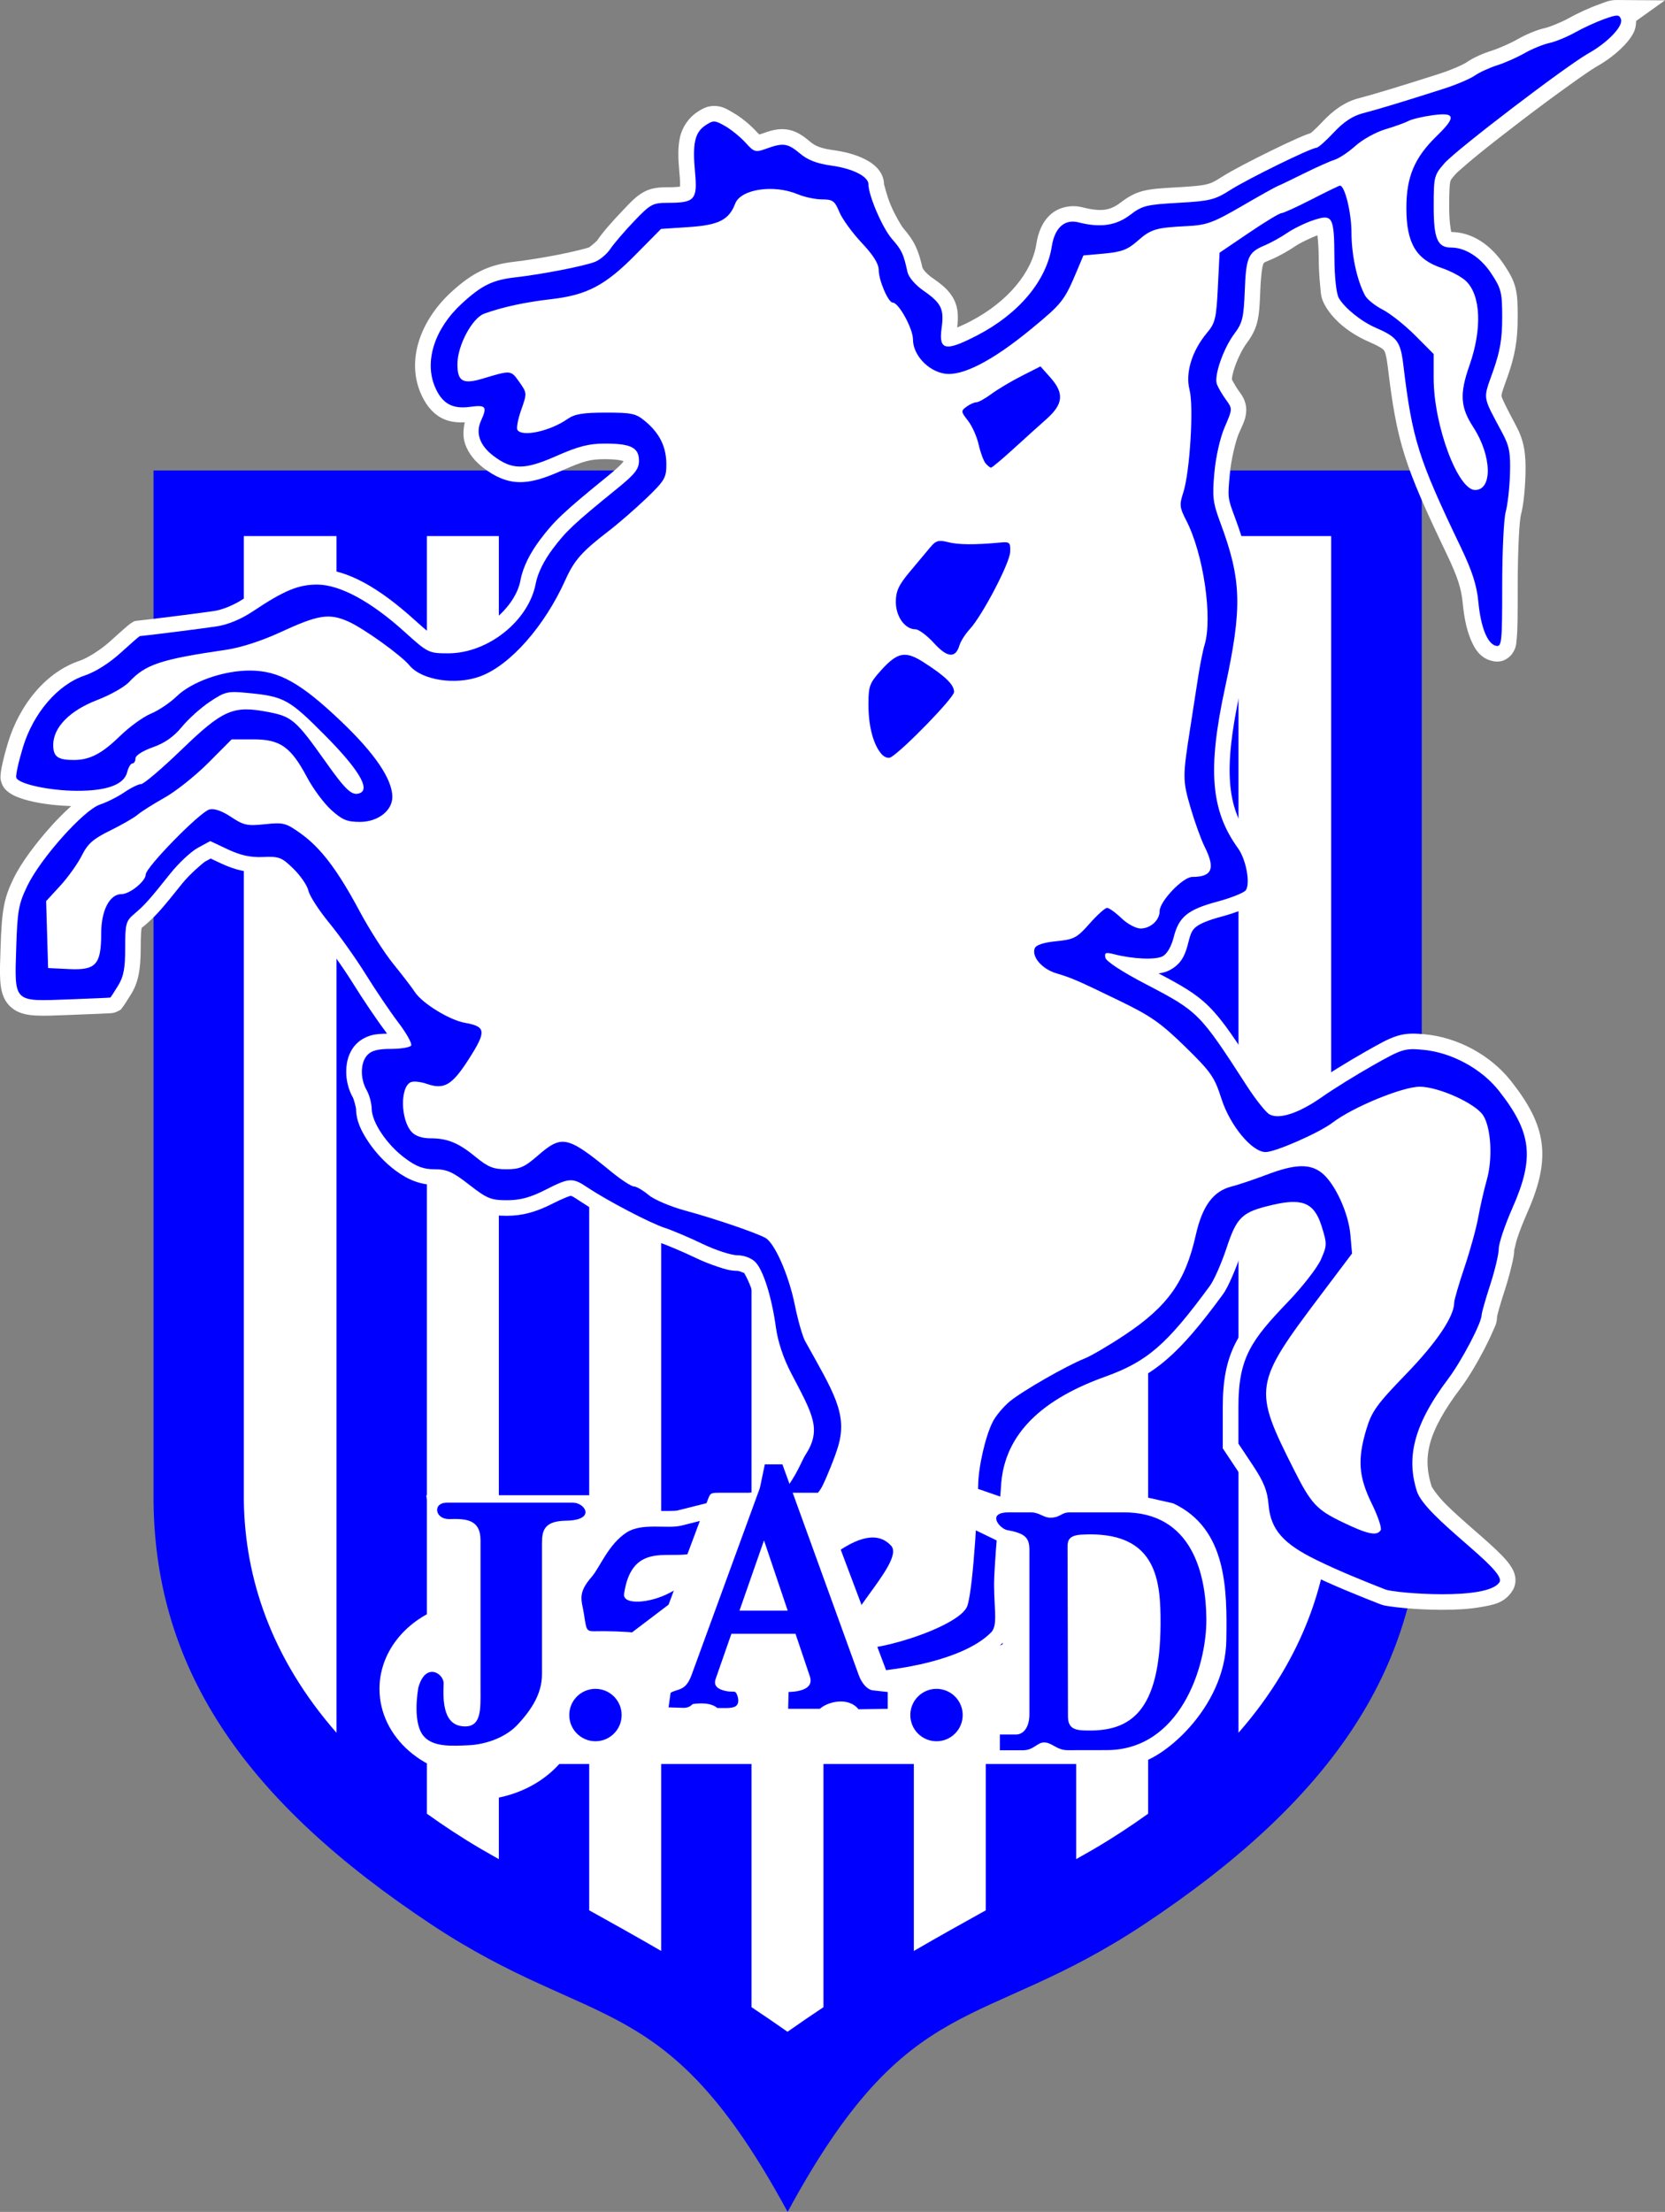 <?xml version="1.0" encoding="UTF-8" standalone="no"?>
<!-- Created with Inkscape (http://www.inkscape.org/) -->

<svg
   id="svg2"
   version="1.1"
   inkscape:version="1.2 (dc2aeda, 2022-05-15)"
   xml:space="preserve"
   width="527.129"
   height="700"
   viewBox="0 0 527.129 700"
   sodipodi:docname="Logo_JA_Drancy_2017.svg"
   xmlns:inkscape="http://www.inkscape.org/namespaces/inkscape"
   xmlns:sodipodi="http://sodipodi.sourceforge.net/DTD/sodipodi-0.dtd"
   xmlns="http://www.w3.org/2000/svg"
   xmlns:svg="http://www.w3.org/2000/svg"
   xmlns:rdf="http://www.w3.org/1999/02/22-rdf-syntax-ns#"
   xmlns:cc="http://creativecommons.org/ns#"
   xmlns:dc="http://purl.org/dc/elements/1.1/"><rect x="0" y="0" width="527.129" height="700" fill="#808080" stroke="none"/><defs
     id="defs6" /><sodipodi:namedview
     pagecolor="#ffffff"
     bordercolor="#666666"
     borderopacity="1"
     objecttolerance="10"
     gridtolerance="10"
     guidetolerance="10"
     inkscape:pageopacity="0"
     inkscape:pageshadow="2"
     inkscape:window-width="1920"
     inkscape:window-height="1080"
     id="namedview4"
     showgrid="false"
     inkscape:zoom="0.47563727"
     inkscape:cx="271.21508"
     inkscape:cy="506.68864"
     inkscape:window-x="0"
     inkscape:window-y="0"
     inkscape:window-maximized="0"
     inkscape:current-layer="g10"
     showguides="false"
     inkscape:showpageshadow="2"
     inkscape:pagecheckerboard="0"
     inkscape:deskcolor="#d1d1d1" /><g
     id="g10"
     inkscape:groupmode="layer"
     inkscape:label="Logo"
     transform="matrix(1.25,0,0,-1.25,-640.561,798.079)"><g
       id="g18791"><path
         id="path1668"
         style="fill:#0000ff;fill-opacity:1;stroke:none;stroke-width:0.4;stroke-linecap:square;stroke-dasharray:none"
         d="M 551.335,519.343 V 258.172 c 0.523,-43.13 23.918,-76.14 70.301,-106.891 41.71,-27.653 59.467,-15.871 90.299,-72.818 30.833,56.947 48.587,45.165 90.298,72.818 46.382,30.75 69.779,63.761 70.302,106.891 v 261.172 z"
         sodipodi:nodetypes="ccscsccc" /><g
         id="g17376"
         transform="matrix(0.987,0,0,0.987,6.639,8.272)"
         style="stroke-width:1.013"><path
           style="color:#000000;fill:#ffffff;stroke:none;stroke-width:1.013;stroke-linecap:square"
           d="m 830.283,500.979 v -306.962 c 16.886,19.296 23.493,39.892 23.778,59.416 v 247.547 z"
           id="path17367" /><path
           style="color:#000000;fill:#ffffff;stroke:none;stroke-width:1.013;stroke-linecap:square"
           d="M 788.63,500.979 V 161.609 c 1.598,0.923 2.924,1.636 4.588,2.612 5.004,2.936 9.583,5.96 13.873,9.036 v 327.722 z"
           id="path17365" /><path
           style="color:#000000;fill:#ffffff;stroke:none;stroke-width:1.013;stroke-linecap:square"
           d="m 746.975,500.979 v -362.925 c 6.05,3.519 12.208,6.953 18.462,10.423 v 352.502 z"
           id="path17363" /><path
           style="color:#000000;fill:#ffffff;stroke:none;stroke-width:1.013;stroke-linecap:square"
           d="M 705.322,500.979 V 123.632 c 2.988,-1.993 6.028,-4.053 9.231,-6.309 3.203,2.256 6.244,4.316 9.231,6.309 v 377.347 z"
           id="path17361" /><path
           style="color:#000000;fill:#ffffff;stroke:none;stroke-width:1.013;stroke-linecap:square"
           d="M 663.669,500.979 V 148.478 c 6.254,-3.47 12.411,-6.904 18.461,-10.423 v 362.925 z"
           id="path17359" /><path
           style="color:#000000;fill:#ffffff;stroke:none;stroke-width:1.013;stroke-linecap:square"
           d="M 622.014,500.979 V 173.259 c 4.291,-3.076 8.871,-6.101 13.875,-9.037 1.663,-0.976 2.99,-1.689 4.588,-2.612 v 339.37 z"
           id="path17357" /><path
           style="color:#000000;fill:#ffffff;stroke:none;stroke-width:1.013;stroke-linecap:square"
           d="M 575.046,500.979 V 253.432 c 0.285,-19.524 6.891,-40.121 23.778,-59.417 v 306.964 z"
           id="path2466" /></g></g><g
       id="g18771"><path
         style="color:#000000;fill:#ffffff;stroke-width:1"
         d="m 724.193,211.025 c -1.433,0.046 -2.896,0.733 -3.831,1.629 -0.935,0.896 -1.456,1.9 -1.822,2.882 -0.731,1.965 -0.899,4.012 -0.864,6.285 0.043,2.796 0.591,5.918 1.376,9.092 -0.426,-0.236 -0.544,-0.244 -0.983,-0.499 -2.633,-1.531 -5.569,-3.348 -8.213,-4.85 -1.322,-0.751 -2.566,-1.423 -3.738,-1.964 -1.172,-0.541 -2.126,-1.02 -3.725,-1.151 l 0.883,0.175 c -3.999,-1.282 -11.503,-3.21 -17.566,-2.738 -7.157,0.558 -11.984,1.613 -20.236,1.662 -1.071,0.006 -1.848,-0.039 -2.716,-0.027 -0.869,0.012 -2.17,-0.008 -3.611,1.026 -1.441,1.034 -1.933,2.532 -2.165,3.499 -0.232,0.967 -0.339,1.85 -0.526,3.061 -0.232,1.496 -0.833,3.008 -0.677,5.4 0.156,2.392 1.381,4.852 3.543,7.341 0.442,0.509 1.633,2.619 3.138,4.958 1.505,2.34 3.505,5.053 6.591,7.031 3.116,1.996 6.443,2.083 9.178,2.086 2.735,0.003 5.151,-0.039 5.843,0.135 l 14.478,3.638 0.125,0.023 c 3.058,0.562 5.099,1.087 6.429,1.662 1.33,0.575 2.019,1.098 2.944,2.217 1.263,1.528 2.245,3.2 3.005,4.669 0.76,1.469 1.066,2.46 1.964,3.834 1.82,2.785 1.934,3.708 1.409,5.899 -0.525,2.191 -2.351,5.699 -5.147,11.06 -2.14,4.102 -3.66,8.612 -4.234,12.789 -0.505,3.678 -1.276,7.136 -2.113,9.791 -0.837,2.655 -2.06,4.604 -2.005,4.55 0.132,-0.132 -1.194,0.532 -1.737,0.532 -1.884,0 -3.221,0.465 -5.012,1.051 -1.791,0.586 -3.749,1.364 -5.591,2.25 -3.186,1.532 -7.62,3.382 -9.028,3.84 -4.997,1.626 -14.988,6.999 -20.475,10.663 -1.823,1.218 -1.935,1.191 -2.101,1.182 -0.166,-0.009 -1.647,-0.478 -4.681,-2.022 -4.049,-2.061 -7.568,-3.031 -11.447,-3.031 -2.166,0 -4.14,0.129 -6.119,0.939 -1.979,0.81 -3.579,2.02 -5.88,3.813 -2.013,1.569 -3.23,2.359 -3.967,2.689 -0.738,0.33 -1.097,0.395 -2.369,0.395 -3.471,0 -6.681,1.22 -9.892,3.613 -2.704,2.015 -5.041,4.549 -6.821,7.195 -1.78,2.645 -3.141,5.274 -3.179,8.421 -0.004,0.35 -0.591,2.505 -0.754,2.791 -1.226,2.153 -1.768,4.51 -1.733,6.819 0.035,2.309 0.607,4.687 2.365,6.637 1.045,1.159 2.568,2.006 4.073,2.404 1.203,0.318 2.518,0.356 3.898,0.393 -0.103,0.14 -0.144,0.233 -0.251,0.374 -2.221,2.922 -5.901,8.371 -8.471,12.51 -2.363,3.805 -6.574,9.727 -8.98,12.654 -1.407,1.712 -2.722,3.514 -3.771,5.136 -1.049,1.621 -1.835,2.532 -2.302,4.663 0.097,-0.443 -0.195,0.441 -0.729,1.226 -0.534,0.785 -1.279,1.69 -1.953,2.35 -1.426,1.398 -1.966,1.745 -2.115,1.803 -0.149,0.058 -0.707,0.156 -2.639,0.071 -3.719,-0.162 -7.162,0.591 -10.777,2.29 l -2.682,1.261 -1.382,-0.752 c -0.466,-0.254 -3.962,-3.238 -5.758,-5.49 -5.373,-6.737 -6.903,-8.438 -9.668,-10.777 -0.922,-0.78 -0.605,-0.37 -0.69,-0.688 -0.085,-0.318 -0.22,-1.875 -0.22,-4.902 0,-5.415 -0.594,-8.73 -2.394,-11.654 -0.511,-0.83 -0.989,-1.591 -1.369,-2.175 -0.19,-0.292 -0.353,-0.535 -0.503,-0.752 -0.075,-0.108 -0.142,-0.205 -0.247,-0.341 -0.052,-0.068 -0.108,-0.142 -0.231,-0.28 -0.123,-0.137 0.147,-0.29 -1.292,-0.962 -6.3e-4,-3e-4 -0.548,-0.211 -0.677,-0.245 -0.129,-0.034 -0.207,-0.048 -0.27,-0.06 -0.126,-0.024 -0.189,-0.032 -0.241,-0.039 -0.104,-0.013 -0.154,-0.017 -0.204,-0.021 -0.1,-0.009 -0.178,-0.013 -0.27,-0.019 -0.184,-0.012 -0.41,-0.026 -0.696,-0.041 -0.571,-0.029 -1.366,-0.066 -2.34,-0.108 -1.948,-0.084 -4.605,-0.19 -7.509,-0.299 -3.472,-0.13 -6.091,-0.269 -8.382,-0.137 -2.291,0.132 -4.673,0.546 -6.53,2.392 -1.856,1.846 -2.282,4.225 -2.427,6.516 -0.145,2.291 -0.022,4.911 0.089,8.386 0.301,9.474 0.887,12.442 3.202,17.242 2.024,4.197 5.708,9.039 9.545,13.333 1.731,1.937 3.465,3.651 5.13,5.155 -3.361,0.106 -6.725,0.48 -9.547,1.097 -1.595,0.349 -3.005,0.745 -4.274,1.28 -0.635,0.268 -1.237,0.561 -1.88,1.024 -0.642,0.463 -1.473,1.091 -1.961,2.558 -0.34,1.025 -0.237,1.35 -0.226,1.714 0.012,0.364 0.046,0.666 0.089,0.983 0.086,0.634 0.217,1.312 0.386,2.078 0.336,1.532 0.827,3.389 1.413,5.317 2.965,9.743 9.675,17.918 18.156,20.745 1.803,0.601 5.191,2.639 7.669,4.891 1.301,1.183 2.506,2.259 3.42,3.058 0.457,0.399 0.838,0.727 1.147,0.983 0.155,0.128 0.284,0.234 0.443,0.355 0.08,0.06 0.158,0.123 0.318,0.227 0.08,0.052 0.174,0.114 0.374,0.218 0.2,0.104 0.295,0.354 1.562,0.441 0.232,0.018 4.637,0.529 8.853,1.062 4.226,0.534 8.734,1.127 10.279,1.361 2.092,0.317 5.014,1.474 7.555,3.167 8.134,5.42 12.914,7.465 18.513,7.465 7.674,0 15.871,-4.932 24.728,-12.93 2.978,-2.689 4.449,-3.863 5.041,-4.156 0.592,-0.293 0.966,-0.314 3.405,-0.318 h 0.002 c 7.932,-0.015 16.986,7.335 18.316,14.482 0.652,3.505 2.496,7.03 5.008,10.37 3.58,4.759 6.014,7.06 17.098,16.063 2.143,1.741 3.336,2.884 3.744,3.406 0.359,0.46 0.223,0.226 0.193,0.424 -0.352,0.113 -1.748,0.463 -4.602,0.463 -3.67,0 -5.33,-0.415 -10.742,-2.803 -4.245,-1.873 -7.499,-3.034 -10.892,-3.015 -3.393,0.019 -6.417,1.5 -9.136,3.582 -2.14,1.638 -3.82,3.641 -4.661,6.055 -0.613,1.759 -0.518,3.66 -0.102,5.494 -2.16,-0.065 -4.289,0.176 -6.156,1.257 -2.4,1.39 -4.001,3.699 -5.089,6.314 -3.5,8.407 0.066,18.277 7.771,25.376 5.325,4.906 9.6,6.992 15.906,7.709 3.186,0.363 7.469,1.06 11.224,1.791 3.755,0.731 7.318,1.655 7.869,1.872 -0.06,-0.024 1.774,1.382 2.065,1.816 1.338,2.001 3.901,4.883 6.449,7.549 2.09,2.188 3.391,3.613 5.342,4.673 1.95,1.06 4.013,1.176 6.028,1.176 1.517,0 2.521,0.072 3.115,0.16 0.035,0.635 0.002,1.722 -0.145,3.308 -0.353,3.817 -0.45,6.634 0.141,9.242 0.591,2.608 2.285,4.962 4.311,6.294 1.079,0.71 2.536,1.664 4.555,1.579 2.019,-0.086 3.125,-0.879 4.484,-1.654 2.169,-1.237 4.416,-3.087 6.129,-4.97 0.328,-0.361 0.44,-0.441 0.621,-0.605 0.162,0.047 0.154,0.034 0.438,0.137 2.272,0.825 4.252,1.473 6.601,1.126 2.349,-0.348 4.094,-1.637 5.801,-3.079 1.279,-1.08 2.703,-1.706 5.88,-2.142 3.075,-0.422 5.773,-1.168 8.01,-2.298 1.118,-0.565 2.137,-1.218 3.046,-2.177 0.908,-0.958 1.789,-2.401 1.789,-4.203 0,0.252 0.662,-2.836 1.752,-5.367 1.091,-2.531 2.677,-5.215 3.216,-5.832 2.63,-3.007 3.77,-5.353 4.82,-10.123 -0.107,0.486 0.032,-0.059 0.497,-0.603 0.465,-0.545 1.182,-1.204 1.937,-1.729 2.435,-1.694 4.379,-3.199 5.56,-5.62 1.079,-2.212 1.034,-4.538 0.75,-6.948 0.921,0.393 1.814,0.767 3.225,1.496 9.696,5.009 15.724,12.573 16.82,19.614 0.459,2.949 1.489,5.593 3.595,7.493 2.106,1.901 5.3,2.532 8.047,1.831 4.807,-1.227 7.098,-0.8 9.705,1.195 1.648,1.261 3.428,2.376 5.656,2.934 2.228,0.559 4.649,0.704 8.72,0.931 3.95,0.22 6.091,0.429 7.385,0.746 1.294,0.317 2.007,0.695 3.833,1.858 2.653,1.69 7.688,4.288 12.494,6.643 2.403,1.178 4.704,2.264 6.541,3.079 0.919,0.407 1.717,0.746 2.402,1.008 0.343,0.131 0.651,0.245 0.989,0.347 0.018,0.005 0.064,0.008 0.081,0.013 0.135,0.106 0.257,0.198 0.488,0.401 0.669,0.59 1.599,1.495 2.52,2.481 2.801,2.999 5.801,5.088 9.198,5.965 3.562,0.919 10.435,2.996 20.365,6.175 1.416,0.453 2.982,1.042 4.28,1.592 1.298,0.551 2.462,1.192 2.477,1.203 1.921,1.335 4.357,2.383 6.711,3.121 h 0.002 c 1.431,0.449 4.622,1.845 6.169,2.726 2.317,1.319 5.001,2.491 7.43,3.017 0.661,0.143 3.791,1.347 5.452,2.279 2.331,1.308 5.601,2.812 8.002,3.663 1.7,0.602 2.582,1.106 4.503,1.093 l 12.176,-0.083 -7.297,-5.211 c -0.007,-1.217 -0.284,-2.286 -0.696,-3.069 -0.612,-1.164 -1.396,-2.138 -2.321,-3.115 -1.85,-1.954 -4.291,-3.848 -7.064,-5.404 -2.009,-1.127 -10.833,-7.446 -18.833,-13.549 -4,-3.051 -7.918,-6.112 -10.998,-8.604 -3.08,-2.492 -5.598,-4.782 -5.704,-4.904 -1.26,-1.441 -1.324,-1.498 -1.479,-2.115 -0.155,-0.617 -0.262,-2.438 -0.262,-6.136 0,-3.73 0.348,-5.893 0.553,-6.543 5.397,-0.032 10.161,-3.443 13.389,-8.334 h -0.002 c 1.313,-1.989 2.334,-3.704 2.863,-5.847 0.529,-2.143 0.547,-4.251 0.547,-7.503 0,-5.638 -0.676,-9.594 -2.55,-14.906 -0.661,-1.873 -1.147,-3.162 -1.365,-3.927 -0.218,-0.765 -0.199,-0.846 -0.162,-1.089 0.075,-0.487 1.078,-2.587 3.694,-7.493 1.917,-3.596 2.523,-6.779 2.356,-12.274 -0.115,-3.774 -0.471,-7.804 -1.22,-10.51 0.057,0.206 -0.119,-0.685 -0.218,-1.77 -0.098,-1.084 -0.191,-2.526 -0.27,-4.183 -0.158,-3.314 -0.258,-7.506 -0.258,-11.712 0,-7.154 -0.006,-10.96 -0.256,-13.464 -0.125,-1.252 -0.083,-2.232 -1.141,-3.757 -0.529,-0.763 -1.597,-1.574 -2.614,-1.837 -1.017,-0.263 -1.751,-0.133 -2.202,-0.046 -3.312,0.64 -4.761,3.217 -5.764,5.689 -1.004,2.472 -1.609,5.452 -1.941,8.96 -0.35,3.696 -1.277,6.653 -4.131,12.608 -10.756,22.443 -12.571,28.261 -14.86,47.278 -0.341,2.833 -0.702,3.809 -0.968,4.164 -0.266,0.356 -1.11,0.986 -3.738,2.124 -4.526,1.961 -8.838,5.116 -11.164,9.203 -1.198,2.105 -1.049,3.216 -1.263,5.19 -0.214,1.974 -0.339,4.342 -0.353,6.867 -0.013,2.514 -0.188,4.428 -0.32,5.726 -1.57,-0.551 -4.419,-1.935 -5.456,-2.641 -1.911,-1.302 -4.401,-2.7 -6.389,-3.534 -1.861,-0.781 -1.684,-0.67 -1.901,-1.161 -0.217,-0.491 -0.583,-2.631 -0.744,-6.796 -0.135,-3.485 -0.256,-5.706 -0.752,-7.779 -0.496,-2.073 -1.504,-3.819 -2.641,-5.328 -1.021,-1.355 -2.259,-3.805 -3.004,-5.943 -0.372,-1.069 -0.633,-2.074 -0.744,-2.763 -0.047,-0.291 -0.025,-0.488 -0.015,-0.619 0.129,-0.218 0.938,-1.754 1.617,-2.689 0.426,-0.587 0.839,-1.113 1.265,-1.936 0.425,-0.822 0.772,-2.069 0.725,-3.183 -0.094,-2.227 -0.855,-3.427 -1.853,-5.735 -0.85,-1.966 -1.985,-6.699 -2.311,-10.339 -0.539,-6.009 -0.552,-6.011 1.269,-10.894 5.534,-14.848 5.812,-23.488 1.386,-43.895 -2.213,-10.206 -3.043,-17.67 -2.579,-23.448 0.464,-5.778 2.079,-9.902 5.195,-14.202 1.601,-2.209 2.392,-4.741 2.863,-7.27 0.236,-1.264 0.366,-2.509 0.326,-3.753 -0.04,-1.244 -0.093,-2.514 -1.134,-4.07 -1.038,-1.552 -1.584,-1.525 -2.209,-1.864 -0.626,-0.339 -1.288,-0.635 -2.034,-0.935 -1.492,-0.6 -3.294,-1.196 -5.201,-1.708 -3.576,-0.96 -5.505,-1.843 -6.418,-2.587 -0.913,-0.744 -1.328,-1.433 -1.874,-3.607 -0.742,-2.956 -1.492,-5.57 -4.739,-7.314 -1.047,-0.562 -1.963,-0.732 -2.888,-0.875 5.675,-2.974 9.474,-5.077 12.855,-8.482 3.694,-3.722 6.815,-8.599 12.793,-17.848 1.053,-1.629 2.204,-3.229 3.146,-4.411 0.471,-0.591 0.893,-1.079 1.182,-1.382 0.033,-0.035 0.047,-0.037 0.081,-0.068 -0.2,0.122 0.507,-0.137 2.184,0.422 1.759,0.587 4.209,1.855 6.923,3.763 3.033,2.132 8.759,5.672 13.161,8.162 v 0.002 c 3.711,2.1 5.822,3.314 8.137,4.033 2.315,0.719 4.457,0.629 6.873,0.409 8.406,-0.765 16.743,-5.267 21.946,-11.873 4.364,-5.541 7.128,-10.484 7.765,-16.003 0.637,-5.519 -0.893,-11.043 -3.833,-17.69 -0.903,-2.043 -1.736,-4.196 -2.319,-5.93 -0.583,-1.734 -0.814,-3.624 -0.814,-2.795 0,-1.624 -0.323,-2.842 -0.744,-4.617 -0.421,-1.775 -0.985,-3.801 -1.617,-5.747 -0.582,-1.79 -1.115,-3.533 -1.49,-4.854 -0.188,-0.661 -0.335,-1.22 -0.426,-1.594 -0.091,-0.374 -0.062,-1.039 -0.062,0.021 -4.4e-4,-2.176 -0.56,-2.846 -1.153,-4.255 -0.593,-1.409 -1.373,-3.018 -2.257,-4.706 -1.769,-3.375 -3.904,-6.987 -5.855,-9.574 -8.814,-11.688 -9.487,-17.897 -7.335,-24.834 0.073,-0.236 1.396,-2.301 3.447,-4.378 2.051,-2.077 4.725,-4.422 7.33,-6.695 2.605,-2.273 5.127,-4.453 7.06,-6.464 0.966,-1.005 1.793,-1.934 2.479,-3.104 0.343,-0.585 0.674,-1.239 0.85,-2.173 0.176,-0.934 0.106,-2.305 -0.594,-3.464 -2.013,-3.335 -5.034,-3.745 -8.079,-4.287 -3.046,-0.542 -6.502,-0.705 -9.921,-0.7 -3.419,0.006 -6.775,0.194 -9.481,0.441 -1.353,0.124 -2.538,0.261 -3.518,0.407 -0.98,0.145 -1.535,0.176 -2.61,0.578 l -0.029,0.011 -0.029,0.011 c -5.977,2.35 -12.002,4.767 -17.936,7.682 -4.288,2.107 -7.616,4.196 -10.082,6.996 -2.467,2.8 -3.814,6.318 -4.129,10.135 -0.251,3.033 -0.691,4.166 -3.358,8.176 l -4.287,6.445 v 10.563 c 0,6.564 0.928,11.593 3.241,16.109 2.313,4.516 5.749,8.291 10.449,13.19 1.729,1.802 3.515,3.883 4.931,5.706 1.416,1.823 2.52,3.624 2.616,3.844 0.767,1.756 0.861,2.152 0.864,2.36 0.003,0.207 -0.173,1.129 -0.889,3.408 -0.774,2.466 -1.254,2.8 -1.88,3.046 -0.625,0.246 -2.513,0.338 -5.841,-0.434 -3.734,-0.866 -5.189,-1.49 -5.942,-2.196 -0.753,-0.706 -1.589,-2.288 -2.865,-6.134 -0.68,-2.05 -1.504,-4.17 -2.319,-6.021 -0.815,-1.851 -1.477,-3.291 -2.446,-4.613 -11.064,-15.093 -17.225,-20.405 -28.474,-24.435 -8.424,-3.018 -14.261,-6.709 -17.975,-10.748 -3.714,-4.038 -5.45,-8.385 -5.71,-13.535 -0.164,-3.249 -1.335,-15.061 -1.691,-22.422 -0.167,-3.452 0.097,-6.357 0.193,-8.968 0.096,-2.611 0.38,-5.513 -2.103,-8.051 -4.864,-4.972 -12.393,-7.553 -20.198,-9.269 -7.805,-1.716 -15.894,-2.357 -21.919,-2.161 z"
         id="path962" /><path
         inkscape:connector-curvature="0"
         id="path4994"
         d="m 921.949,634.516 c -0.58,0.004 -1.514,-0.285 -3.158,-0.867 -2.024,-0.717 -5.349,-2.24 -7.388,-3.384 -2.039,-1.144 -4.986,-2.355 -6.549,-2.694 -1.563,-0.338 -4.405,-1.504 -6.313,-2.59 -1.909,-1.086 -5.032,-2.464 -6.94,-3.063 -1.909,-0.599 -4.446,-1.766 -5.639,-2.595 -1.193,-0.829 -4.706,-2.32 -7.808,-3.313 -9.957,-3.187 -16.824,-5.268 -20.582,-6.238 -2.505,-0.646 -4.815,-2.178 -7.298,-4.837 -1.998,-2.14 -3.984,-3.891 -4.41,-3.891 -1.341,0 -17.395,-7.868 -21.868,-10.717 -3.857,-2.457 -5.14,-2.771 -13.12,-3.216 -8.073,-0.45 -9.138,-0.716 -12.196,-3.058 -3.539,-2.709 -7.571,-3.292 -13.079,-1.886 -3.522,0.899 -6.027,-1.361 -6.766,-6.107 -1.356,-8.709 -8.382,-17.076 -18.908,-22.515 -8.07,-4.17 -9.766,-3.815 -8.989,1.874 0.66,4.834 -0.051,6.29 -4.614,9.464 -2.071,1.44 -3.744,3.4 -4.036,4.726 -1.026,4.66 -1.42,5.498 -3.934,8.372 -2.392,2.735 -5.946,10.981 -5.946,13.797 0,2.01 -3.967,4.015 -9.433,4.765 -3.593,0.493 -5.954,1.402 -7.891,3.037 -3.107,2.624 -4.271,2.796 -8.508,1.258 -2.802,-1.017 -3.091,-0.934 -5.326,1.524 -1.3,1.43 -3.625,3.317 -5.165,4.195 -2.589,1.477 -2.959,1.493 -4.914,0.207 -2.745,-1.805 -3.367,-4.55 -2.689,-11.874 0.647,-6.99 -0.053,-7.78 -6.901,-7.78 -3.811,0 -4.398,-0.319 -8.516,-4.629 -2.432,-2.546 -5.142,-5.703 -6.02,-7.017 -0.879,-1.314 -2.636,-2.798 -3.904,-3.296 -2.738,-1.075 -13.387,-3.148 -20.091,-3.911 -5.853,-0.666 -8.597,-2.008 -13.677,-6.689 -6.821,-6.285 -9.488,-14.502 -6.801,-20.955 1.779,-4.272 4.38,-5.779 8.908,-5.156 4.065,0.559 4.432,0.095 2.786,-3.532 -1.405,-3.095 -0.316,-6.221 3.072,-8.814 4.791,-3.668 7.885,-3.686 16.033,-0.09 5.59,2.467 8.234,3.139 12.335,3.139 6.566,0 8.577,-1.02 8.577,-4.352 0,-2.078 -1.004,-3.366 -5.422,-6.954 -11.058,-8.981 -12.977,-10.777 -16.433,-15.37 -2.224,-2.956 -3.811,-6.188 -4.282,-8.719 -1.763,-9.474 -12.115,-17.728 -22.205,-17.709 -4.928,0.009 -5.116,0.103 -11.085,5.493 -8.495,7.671 -16.357,11.911 -22.082,11.911 -4.775,0 -8.361,-1.494 -16.324,-6.801 -2.97,-1.979 -6.289,-3.352 -9.153,-3.786 -3.365,-0.51 -17.821,-2.338 -19.45,-2.459 -0.114,-0.008 -2.311,-1.927 -4.882,-4.264 -2.848,-2.589 -6.392,-4.821 -9.075,-5.716 -6.774,-2.258 -12.988,-9.474 -15.628,-18.149 -1.117,-3.671 -1.878,-7.136 -1.691,-7.699 0.53,-1.595 8.282,-3.289 15.245,-3.332 7.673,-0.047 12.047,1.552 12.832,4.692 0.307,1.229 0.906,2.235 1.332,2.235 0.425,0 0.774,0.572 0.774,1.27 0,0.742 1.833,1.919 4.406,2.83 3.041,1.076 5.318,2.676 7.354,5.165 1.622,1.983 4.812,4.845 7.09,6.359 3.903,2.595 4.465,2.721 9.78,2.204 8.999,-0.875 10.342,-1.615 19.325,-10.665 8.504,-8.567 11.572,-13.645 8.875,-14.683 -1.971,-0.759 -3.493,0.636 -8.684,7.956 -7.517,10.6 -8.499,11.443 -14.687,12.615 -8.769,1.661 -11.302,0.543 -21.86,-9.638 -4.927,-4.751 -9.499,-8.638 -10.158,-8.638 -0.659,0 -2.566,-0.931 -4.238,-2.07 -1.672,-1.139 -4.457,-2.54 -6.188,-3.114 -4.099,-1.358 -15.02,-13.578 -18.403,-20.593 -2.214,-4.591 -2.512,-6.247 -2.811,-15.653 -0.444,-13.968 -0.804,-13.61 13.156,-13.086 5.796,0.217 10.603,0.425 10.683,0.463 0.08,0.037 0.959,1.389 1.952,3.002 1.417,2.301 1.806,4.365 1.806,9.583 0,6.133 0.18,6.804 2.31,8.605 2.625,2.22 3.777,3.51 9.131,10.224 2.1,2.634 5.231,5.557 6.957,6.496 l 3.14,1.709 4.492,-2.112 c 3.227,-1.517 5.74,-2.057 8.923,-1.918 4.05,0.177 4.712,-0.08 7.691,-3 1.793,-1.757 3.492,-4.255 3.775,-5.551 0.284,-1.296 2.652,-4.957 5.265,-8.136 2.612,-3.179 6.791,-9.065 9.284,-13.08 2.493,-4.015 6.21,-9.506 8.26,-12.204 2.05,-2.698 3.49,-5.289 3.201,-5.758 -0.289,-0.469 -2.588,-0.854 -5.11,-0.854 -3.341,0 -4.976,-0.432 -6.022,-1.592 -1.748,-1.939 -1.808,-5.918 -0.134,-8.857 0.682,-1.197 1.254,-3.311 1.271,-4.697 0.042,-3.449 3.838,-9.091 8.411,-12.5 2.904,-2.165 4.675,-2.83 7.533,-2.83 3.105,0 4.585,-0.662 8.764,-3.918 4.495,-3.503 5.508,-3.918 9.572,-3.918 3.327,0 5.916,0.698 9.657,2.602 6.169,3.14 6.908,3.181 10.765,0.605 5.015,-3.348 15.811,-8.99 19.505,-10.192 1.909,-0.621 6.191,-2.438 9.518,-4.037 3.327,-1.6 7.328,-2.91 8.892,-2.91 1.66,0 3.547,-0.705 4.533,-1.694 2.021,-2.028 4.168,-8.835 5.232,-16.591 0.493,-3.595 1.888,-7.79 3.823,-11.5 5.553,-10.645 7.898,-14.282 3.542,-20.945 -0.763,-1.167 -2.192,-5.182 -5.231,-8.859 -2.508,-3.034 -5.38,-4.084 -11.702,-5.246 l -14.354,-3.607 c -3.587,-0.901 -9.932,0.796 -13.855,-1.717 -4.655,-2.982 -6.785,-8.843 -8.879,-11.253 -3.729,-4.292 -2.512,-5.884 -1.945,-9.549 0.768,-4.957 0.428,-4.187 5.14,-4.214 8.577,-0.05 13.625,-1.137 20.52,-1.675 4.747,-0.37 12.5,1.421 16.055,2.561 4.552,0.373 25.341,16.465 22.425,9.038 -3.647,-9.288 -3.957,-20.325 -0.177,-20.448 11.233,-0.365 31.561,2.471 39.166,10.243 1.925,1.968 0.426,6.937 0.789,14.449 0.366,7.57 1.557,19.743 1.693,22.432 0.605,11.954 8.621,21.466 26.295,27.799 10.736,3.847 15.681,8.128 26.623,23.054 1.043,1.422 2.933,5.717 4.202,9.542 2.635,7.941 3.91,9.136 11.661,10.933 7.212,1.672 10.478,0.783 12.381,-5.275 1.448,-4.612 1.443,-4.941 -0.125,-8.532 -0.898,-2.055 -4.639,-6.871 -8.314,-10.702 -9.306,-9.7 -12.591,-14.133 -12.591,-26.566 v -9.371 l 3.626,-5.451 c 2.811,-4.225 3.712,-6.481 4.006,-10.037 0.527,-6.381 3.884,-9.916 12.019,-13.913 5.76,-2.83 11.681,-5.21 17.639,-7.552 2.376,-0.89 25.957,-2.88 28.844,1.904 1.856,3.076 -18.896,16.406 -20.963,23.069 -2.484,8.009 -1.268,16.153 7.953,28.38 3.403,4.513 8.471,14.178 8.471,16.159 3e-4,0.537 0.978,3.978 2.171,7.646 1.193,3.668 2.169,7.781 2.169,9.143 0,1.361 1.562,6.007 3.47,10.323 5.631,12.733 4.898,19.085 -3.425,29.652 -4.42,5.612 -12.04,9.732 -19.201,10.384 -4.69,0.427 -5.324,0.23 -12.708,-3.947 -4.275,-2.419 -10.051,-6 -12.835,-7.957 -5.878,-4.133 -10.858,-5.794 -13.352,-4.454 -0.917,0.492 -3.504,3.739 -5.751,7.216 -11.949,18.489 -12.279,18.822 -25.555,25.743 -6.072,3.165 -10.096,5.797 -10.28,6.723 -0.254,1.273 0.1,1.417 2.169,0.884 4.822,-1.242 10.561,-1.485 12.354,-0.522 1.097,0.589 2.199,2.492 2.777,4.796 1.3,5.181 3.557,7.022 11.097,9.047 3.523,0.946 6.758,2.247 7.188,2.889 1.17,1.749 0.043,7.802 -1.971,10.58 -6.945,9.581 -7.783,20.025 -3.277,40.805 4.38,20.197 4.173,27.19 -1.227,41.679 -1.879,5.041 -2.051,6.488 -1.501,12.626 0.364,4.06 1.448,8.846 2.618,11.552 1.994,4.615 1.996,4.622 0.293,6.966 -0.937,1.29 -1.963,3.042 -2.279,3.893 -0.779,2.1 1.657,9.091 4.466,12.819 2.012,2.67 2.335,4.018 2.601,10.884 0.328,8.479 0.86,9.68 5.063,11.444 1.52,0.638 4.082,2.057 5.693,3.155 1.611,1.097 4.594,2.545 6.629,3.219 4.89,1.62 5.263,0.95 5.319,-9.546 0.026,-4.81 0.485,-9.047 1.098,-10.124 1.446,-2.542 5.664,-5.957 9.302,-7.534 5.525,-2.395 6.338,-3.48 7.056,-9.44 2.273,-18.89 3.778,-23.668 14.501,-46.043 2.939,-6.133 4.103,-9.738 4.5,-13.942 0.614,-6.489 2.333,-10.721 4.524,-11.144 1.391,-0.269 1.516,0.943 1.516,15.228 0,8.536 0.403,16.958 0.89,18.717 0.487,1.759 0.972,6.069 1.079,9.578 0.162,5.312 -0.155,7.035 -1.894,10.297 -5.182,9.719 -4.978,8.392 -2.406,15.68 1.786,5.061 2.327,8.22 2.327,13.593 0,6.407 -0.234,7.352 -2.757,11.175 -2.699,4.091 -6.537,6.571 -10.166,6.571 -3.481,0 -4.428,2.241 -4.428,10.481 0,7.436 0.109,7.868 2.718,10.85 3.04,3.476 30.846,24.687 36.576,27.901 4.839,2.714 8.789,6.888 8.137,8.595 -0.228,0.595 -0.452,0.892 -1.032,0.896 z"
         style="fill:#0000ff;fill-opacity:1;stroke:none;stroke-width:0.789"
         sodipodi:nodetypes="csssssssssssssssssssssssssssssssssssssssssssscsssscsssscssssssssssssssssssssssscccssssssssssssssssssssssssscsssssscssssssscsssssccsscssscsssssssssscsscssssssssssssssssssscssscssssssssscc" /><path
         inkscape:connector-curvature="0"
         id="path4480"
         d="m 877.983,609.515 c -0.691,0.004 -1.574,-0.072 -2.65,-0.218 -2.505,-0.34 -5.268,-0.993 -6.141,-1.454 -0.873,-0.461 -3.532,-1.417 -5.908,-2.126 -2.377,-0.708 -5.762,-2.586 -7.523,-4.172 -1.761,-1.586 -4.164,-3.183 -5.341,-3.551 -1.177,-0.368 -4.69,-1.938 -7.808,-3.488 -3.118,-1.55 -6.072,-2.965 -6.564,-3.146 -0.493,-0.181 -4.592,-2.473 -9.109,-5.092 -7.278,-4.219 -8.855,-4.793 -13.852,-5.046 -7.938,-0.401 -9.122,-0.758 -12.554,-3.782 -2.467,-2.174 -4.049,-2.774 -8.364,-3.167 l -5.322,-0.483 -1.684,-4.007 c -3.117,-7.41 -3.719,-8.174 -11.463,-14.552 -9.86,-8.122 -17.525,-12.078 -22.012,-11.362 -4.224,0.674 -8.004,4.764 -8.004,8.66 0,2.749 -3.624,9.331 -5.137,9.331 -1.123,0 -3.538,5.623 -3.538,8.238 0,1.582 -1.366,3.766 -4.317,6.898 -2.375,2.52 -4.918,6.022 -5.651,7.784 -1.178,2.829 -1.688,3.202 -4.385,3.202 -1.679,0 -4.455,0.588 -6.168,1.306 -6.091,2.554 -14.431,1.301 -15.833,-2.379 -1.565,-4.108 -4.168,-5.427 -11.693,-5.93 l -7.091,-0.474 -6.481,-6.559 c -7.68,-7.771 -12.272,-10.18 -21.401,-11.231 -6.571,-0.756 -12.168,-1.966 -16.861,-3.644 -3.095,-1.107 -6.827,-8.11 -6.827,-12.809 0,-4.376 1.381,-5.161 6.422,-3.648 7.189,2.158 7.106,2.165 9.235,-0.835 1.985,-2.797 1.989,-2.873 0.507,-7.061 -0.824,-2.329 -1.26,-4.618 -0.971,-5.088 1.157,-1.879 8.273,-0.334 12.703,2.76 1.8,1.257 3.917,1.609 9.694,1.609 6.707,0 7.64,-0.211 10.09,-2.281 3.605,-3.044 5.241,-6.439 5.241,-10.876 0,-3.335 -0.457,-4.106 -5.077,-8.534 -2.792,-2.677 -7.121,-6.435 -9.619,-8.35 -6.687,-5.128 -8.642,-7.342 -10.877,-12.316 -5.271,-11.733 -13.992,-21.609 -21.55,-24.406 -6.249,-2.313 -14.838,-0.993 -17.939,2.757 -2.161,2.614 -11.6,9.388 -15.484,11.112 -4.888,2.17 -7.599,1.738 -17.329,-2.76 -4.653,-2.151 -9.93,-3.85 -13.635,-4.391 -16.619,-2.426 -20.417,-3.69 -24.605,-8.194 -1.142,-1.228 -4.752,-3.261 -8.023,-4.515 -6.976,-2.676 -11.154,-6.937 -11.154,-11.377 0,-2.984 1.133,-3.813 5.219,-3.813 4.04,0 7.105,1.59 11.698,6.07 2.386,2.327 5.899,4.87 7.808,5.653 1.909,0.783 4.837,2.746 6.507,4.362 3.868,3.743 11.818,6.554 18.535,6.554 7.351,0 12.856,-3.058 23.165,-12.87 8.527,-8.116 12.956,-14.654 12.956,-19.122 0,-3.489 -3.673,-6.32 -8.199,-6.32 -3.281,0 -4.501,0.508 -7.284,3.032 -1.839,1.667 -4.581,5.361 -6.093,8.209 -4.112,7.742 -6.805,9.656 -13.584,9.656 h -5.531 l -5.898,-5.925 c -3.244,-3.259 -8.239,-7.239 -11.102,-8.843 -2.863,-1.604 -5.928,-3.541 -6.812,-4.304 -0.883,-0.764 -4.006,-2.565 -6.94,-4.002 -4.327,-2.119 -5.69,-3.319 -7.218,-6.359 -1.036,-2.061 -3.491,-5.497 -5.454,-7.634 l -3.568,-3.886 0.247,-8.474 0.249,-8.476 5.346,-0.257 c 6.785,-0.327 8.101,1.143 8.101,9.041 0,5.812 2.138,9.937 5.151,9.937 2.083,0 6.127,3.273 6.127,4.959 0,1.828 13.765,15.877 16.143,16.476 1.224,0.308 3.162,-0.364 5.466,-1.895 3.194,-2.121 4.102,-2.315 8.596,-1.843 4.688,0.492 5.291,0.335 9.028,-2.332 5.095,-3.635 9.359,-9.257 14.943,-19.702 2.437,-4.559 6.279,-10.564 8.538,-13.343 2.259,-2.78 4.721,-5.991 5.47,-7.138 1.848,-2.83 8.756,-7.074 12.627,-7.757 5.388,-0.95 5.526,-2.111 1.081,-9.085 -4.302,-6.748 -6.29,-7.924 -10.763,-6.359 -1.453,0.508 -3.22,0.702 -3.926,0.43 -2.79,-1.074 -2.704,-9.458 0.129,-12.6 0.946,-1.049 2.648,-1.634 4.753,-1.634 4.371,0 7.157,-1.154 11.59,-4.799 3.026,-2.489 4.41,-3.037 7.671,-3.037 3.395,0 4.568,0.511 7.989,3.483 6.094,5.294 7.451,4.993 18.618,-4.136 2.49,-2.035 5.049,-3.701 5.685,-3.701 0.636,0 2.298,-0.964 3.694,-2.143 1.413,-1.193 5.577,-2.964 9.392,-3.995 7.182,-1.939 17.65,-5.499 20.198,-6.867 2.366,-1.271 5.959,-9.447 7.481,-17.02 0.768,-3.823 1.946,-7.937 2.616,-9.143 7.106,-12.787 10.769,-18.329 8.395,-26.469 -0.838,-2.873 -2.835,-7.75 -3.991,-10.117 -3.23,-6.612 -20.071,-16.322 -35.175,-17.457 -5.714,-0.429 -13.361,1.871 -15.091,-9.93 -0.432,-2.95 6.712,-2.404 11.717,0.351 13.044,7.181 25.573,0.062 40.212,8.738 7.685,5.955 12.586,6.458 15.684,3.122 3.965,-4.27 -16.126,-21.424 -10.797,-25.522 3.58,-2.754 28.276,4.75 30.124,10.276 1.624,4.855 2.711,28.267 2.736,30.422 0.054,4.773 1.846,12.583 3.723,16.226 0.762,1.479 2.672,3.76 4.245,5.07 3.165,2.635 14.388,9.074 18.993,10.898 1.624,0.643 6.202,3.329 10.173,5.969 10.876,7.23 15.348,13.515 17.983,25.27 1.655,7.384 4.421,11.138 9.065,12.309 1.67,0.421 5.689,1.77 8.931,3 7.127,2.703 10.909,2.826 13.918,0.451 3.291,-2.598 6.758,-10.08 7.244,-15.629 l 0.42,-4.789 -7.747,-10.27 c -17.25,-22.871 -17.391,-23.783 -6.903,-44.586 4.286,-8.501 5.697,-10.02 12.217,-13.156 6.43,-3.093 8.739,-3.574 9.695,-2.02 0.316,0.513 -0.708,3.546 -2.276,6.741 -3.334,6.797 -3.648,11.19 -1.345,18.831 1.362,4.519 2.631,6.279 10.045,13.937 7.759,8.015 12.191,14.604 12.191,18.122 0,0.655 1.177,4.686 2.616,8.959 1.439,4.273 2.998,9.93 3.463,12.571 0.465,2.641 1.452,6.958 2.194,9.592 1.509,5.354 1.064,13.111 -0.934,16.241 -1.933,3.029 -11.307,7.269 -16.068,7.269 -4.387,0 -16.951,-5.169 -22.061,-9.075 -3.373,-2.578 -14.484,-7.469 -16.968,-7.469 -3.466,0 -9.016,6.69 -11.195,13.496 -1.769,5.524 -2.631,6.76 -9.202,13.183 -6.129,5.991 -8.7,7.79 -16.612,11.617 -11.032,5.336 -11.824,5.679 -16.116,6.998 -3.545,1.089 -6.171,4.161 -5.363,6.274 0.33,0.864 2.186,1.481 5.441,1.808 4.518,0.453 5.242,0.836 8.459,4.471 1.934,2.186 3.926,3.974 4.426,3.974 0.5,0 2.133,-1.175 3.631,-2.612 1.502,-1.44 3.673,-2.612 4.839,-2.612 2.537,0 4.841,2.101 4.841,4.413 0,2.487 5.893,8.648 8.272,8.648 5.044,0 5.902,2.108 3.121,7.655 -0.891,1.777 -2.498,6.226 -3.57,9.888 -2.006,6.849 -2.013,7.865 -0.114,19.899 0.567,3.592 1.447,9.273 1.955,12.626 0.508,3.352 1.273,7.232 1.701,8.621 2.12,6.877 -0.266,23.149 -4.629,31.567 -1.681,3.243 -1.76,3.963 -0.774,6.966 1.693,5.158 2.722,21.848 1.61,26.11 -1.112,4.261 0.62,9.891 4.441,14.44 2.069,2.463 2.345,3.624 2.735,11.503 l 0.434,8.763 7.374,4.996 c 4.056,2.748 7.775,5.001 8.265,5.007 0.49,0.005 3.945,1.578 7.677,3.493 3.732,1.916 6.962,3.483 7.178,3.483 1.232,0 2.906,-6.865 2.914,-11.944 0.008,-5.646 1.393,-12.042 3.435,-15.87 0.524,-0.982 2.535,-2.595 4.468,-3.585 1.934,-0.99 5.63,-3.922 8.213,-6.515 l 4.697,-4.714 v -6.129 c 0,-11.839 6.104,-28.302 10.494,-28.302 4.482,0 4.23,8.699 -0.461,15.915 -3.288,5.058 -3.496,8.417 -0.964,15.634 3.232,9.213 2.888,17.713 -0.864,21.338 -1.09,1.053 -3.87,2.547 -6.178,3.32 -6.461,2.164 -8.901,6.26 -8.938,15.005 -0.034,8.008 2.015,12.909 7.705,18.433 4.032,3.915 4.635,5.445 1.64,5.464 z m -102.011,-63.816 2.508,-2.816 c 3.554,-3.992 3.29,-6.728 -1.018,-10.547 -1.939,-1.719 -5.78,-5.183 -8.537,-7.697 -2.756,-2.514 -5.222,-4.571 -5.478,-4.571 -0.256,0 -0.884,0.505 -1.395,1.122 -0.511,0.617 -1.292,2.75 -1.737,4.738 -0.445,1.988 -1.662,4.701 -2.704,6.03 -1.788,2.281 -1.808,2.481 -0.371,3.536 0.838,0.615 1.957,1.117 2.489,1.117 0.532,0 2.256,0.954 3.829,2.119 1.574,1.165 5.01,3.21 7.637,4.544 z m -25.503,-44.191 c 0.547,0.036 1.206,-0.08 2.103,-0.31 2.612,-0.669 6.78,-0.699 13.233,-0.095 2.387,0.223 2.593,0.027 2.498,-2.371 -0.115,-2.872 -7.063,-16.135 -10.263,-19.59 -1.109,-1.197 -2.27,-3.023 -2.581,-4.056 -1.006,-3.35 -3.064,-3.17 -6.466,0.565 -1.749,1.92 -3.854,3.491 -4.678,3.491 -2.663,0 -4.97,3.208 -4.97,6.913 0,2.737 0.709,4.277 3.507,7.619 1.929,2.304 4.27,5.102 5.202,6.218 0.897,1.075 1.502,1.556 2.415,1.616 z m -9.05,-28.824 c 1.425,0.06 2.952,-0.604 4.993,-1.912 5.507,-3.527 7.681,-5.651 7.681,-7.508 0,-1.417 -12.86,-14.672 -16.041,-16.534 -0.607,-0.355 -1.647,0.026 -2.374,0.871 -2.064,2.397 -3.274,7.023 -3.274,12.513 0,4.631 0.286,5.408 3.148,8.588 2.37,2.633 4.033,3.905 5.866,3.981 z"
         style="fill:#ffffff;fill-opacity:1;stroke:none;stroke-width:0.632"
         sodipodi:nodetypes="scssssssssscccsssssssssscccsssssssssssssssssssssssssssssssssccsssscccccssssssssssssssssssssssssssssssscsssssssssssscccsssssssssssssssssssssssssssssssssssscccsscssscssssssssssccsssssssssccsssssssssssssssssssss" /></g><g
       id="g18780"><path
         id="path12759"
         style="fill:#ffffff;stroke:none;stroke-width:0.16;stroke-linecap:square;stroke-dasharray:none"
         d="m 793.289,286.444 c -14.692,-4.054 -27.361,-9.764 -25.074,-27.71 l -10.369,3.58 -1.888,-9.53 11.368,-5.512 -0.958,-25.157 -28.391,-9.419 -18.02,47.838 h -25.318 c -2.273,0 -2.293,-0.074 -3.037,-2.063 l -9.825,-26.274 -15.373,-11.656 -6.245,4.109 -3.826,6.07 0.538,2.67 6.225,10.168 1.954,16.351 h -44.636 l 3.817,-28.482 c -9.493,-3.491 -15.663,-11.575 -15.668,-20.529 1.4e-4,-12.318 11.497,-22.304 25.679,-22.304 0.735,0.011 1.469,0.05 2.201,0.116 v -5.731 c 6.986,0.871 13.313,4.054 17.66,8.883 h 145.583 c 6.711,0.526 23.09,13.959 23.363,31.331 0.2,12.767 0.243,28.224 -13.453,34.662 l -15.554,3.522 z"
         sodipodi:nodetypes="ccccccccsscccccccccccccccsccc" /><g
         id="g18154"
         style="fill:#0000ff;fill-opacity:1;stroke-width:1.013"
         transform="matrix(0.987,0,0,0.987,6.639,8.272)"><path
           style="fill:#0000ff;fill-opacity:1;stroke:none;stroke-width:0.162;stroke-linecap:square;stroke-dasharray:none"
           d="m 627.159,253.043 h 32.359 c 3.075,0 6.015,-4.507 -1.803,-4.625 -5.65,-0.086 -6.167,-2.548 -6.167,-5.887 l -2.7e-4,-33.511 c -4e-5,-4.77 -2.442,-8.833 -6.278,-12.946 -2.814,-3.017 -7.72,-5.04 -12.565,-5.257 -4.385,-0.196 -9.192,-0.491 -11.589,2.419 -2.011,2.441 -2.061,7.622 -1.315,12.292 1.863,6.857 6.664,3.636 6.518,1.051 -0.488,-8.602 1.972,-10.807 5.326,-10.926 4.453,-0.158 4.135,4.637 4.135,9.454 v 38.264 c 0,5.463 -3.814,5.575 -7.989,5.466 -3.731,-0.097 -4.404,4.205 -0.631,4.205 z"
           id="path3739"
           sodipodi:nodetypes="sssssssscssssss" /><ellipse
           style="fill:#0000ff;fill-opacity:1;stroke:none;stroke-width:0.162;stroke-linecap:square;stroke-dasharray:none"
           id="path5373"
           cx="665.27"
           cy="-198.565"
           transform="scale(1,-1)"
           rx="6.72"
           ry="6.72" /><ellipse
           style="fill:#0000ff;fill-opacity:1;stroke:none;stroke-width:0.162;stroke-linecap:square;stroke-dasharray:none"
           id="ellipse5375"
           cx="752.79"
           cy="-198.565"
           transform="scale(1,-1)"
           rx="6.72"
           ry="6.72" /><path
           id="path6103"
           style="fill:#0000ff;fill-opacity:1;stroke:none;stroke-width:0.162;stroke-linecap:square;stroke-dasharray:none"
           d="m 708.733,262.866 -1.261,-6.037 -17.555,-48.041 c -1.53,-4.186 -3.505,-3.389 -5.362,-4.52 l -0.525,-3.733 3.731,-0.119 c 1.25,-0.04 1.912,0.429 2.47,0.961 0,0 4.25,0.797 6.308,-1 1.752,-0.009 3.669,-0.147 4.623,0.398 1.276,0.73 0.667,2.742 0.197,3.472 -0.377,0.586 -0.963,0.129 -2.666,0.492 -1.918,0.409 -3.221,1.251 -2.575,3.102 l 4.039,11.567 h 16.45 l 3.689,-10.936 c 1.034,-3.065 -2.327,-3.894 -5.467,-3.995 L 714.725,200.167 h 8.147 c 1.739,1.688 7.196,3.275 9.914,-0.128 l 7.484,0.128 v 4.309 l -3.784,0.42 c -1.436,0.16 -2.871,1.743 -3.68,3.995 l -19.558,53.973 z m -0.209,-19.494 6.078,-18.017 h -12.369 z"
           sodipodi:nodetypes="ccccccccssscccsccccccsccccccc" /><path
           id="rect10824"
           style="fill:#0000ff;fill-opacity:1;stroke:none;stroke-width:0.162;stroke-linecap:square;stroke-dasharray:none"
           d="m 771.388,-250.559 c -5.953,0 -2.33,4.209 -0.487,4.541 4.491,0.808 5.63,1.907 5.727,4.739 v 42.519 c 0,3.469 -1.624,5.188 -3.419,5.188 h -4.162 v 4.047 l 5.914,-0.009 c 2.783,-0.005 3.608,-1.956 5.362,-2.005 2.07,-0.058 3.257,1.989 6.097,1.984 l 10.052,-0.017 c 18.667,-0.032 25.671,-21.12 25.564,-33.711 -0.094,-11.1 -3.473,-27.448 -21.438,-27.275 h -13.6 c -2.272,0.021 -2.294,1.263 -4.783,1.366 -1.943,0.08 -2.763,-1.24 -5.017,-1.366 z m 20.369,5.653 c 17.673,-0.241 18.576,12.124 18.525,22.98 -0.106,22.732 -7.942,27.428 -18.502,27.331 -2.933,-0.027 -5.248,-0.134 -5.256,-3.575 l -0.105,-43.625 c -0.004,-1.634 0.468,-2.872 3.573,-3.048 0.606,-0.035 1.194,-0.055 1.764,-0.062 z"
           transform="scale(1,-1)" /></g></g></g></svg>
